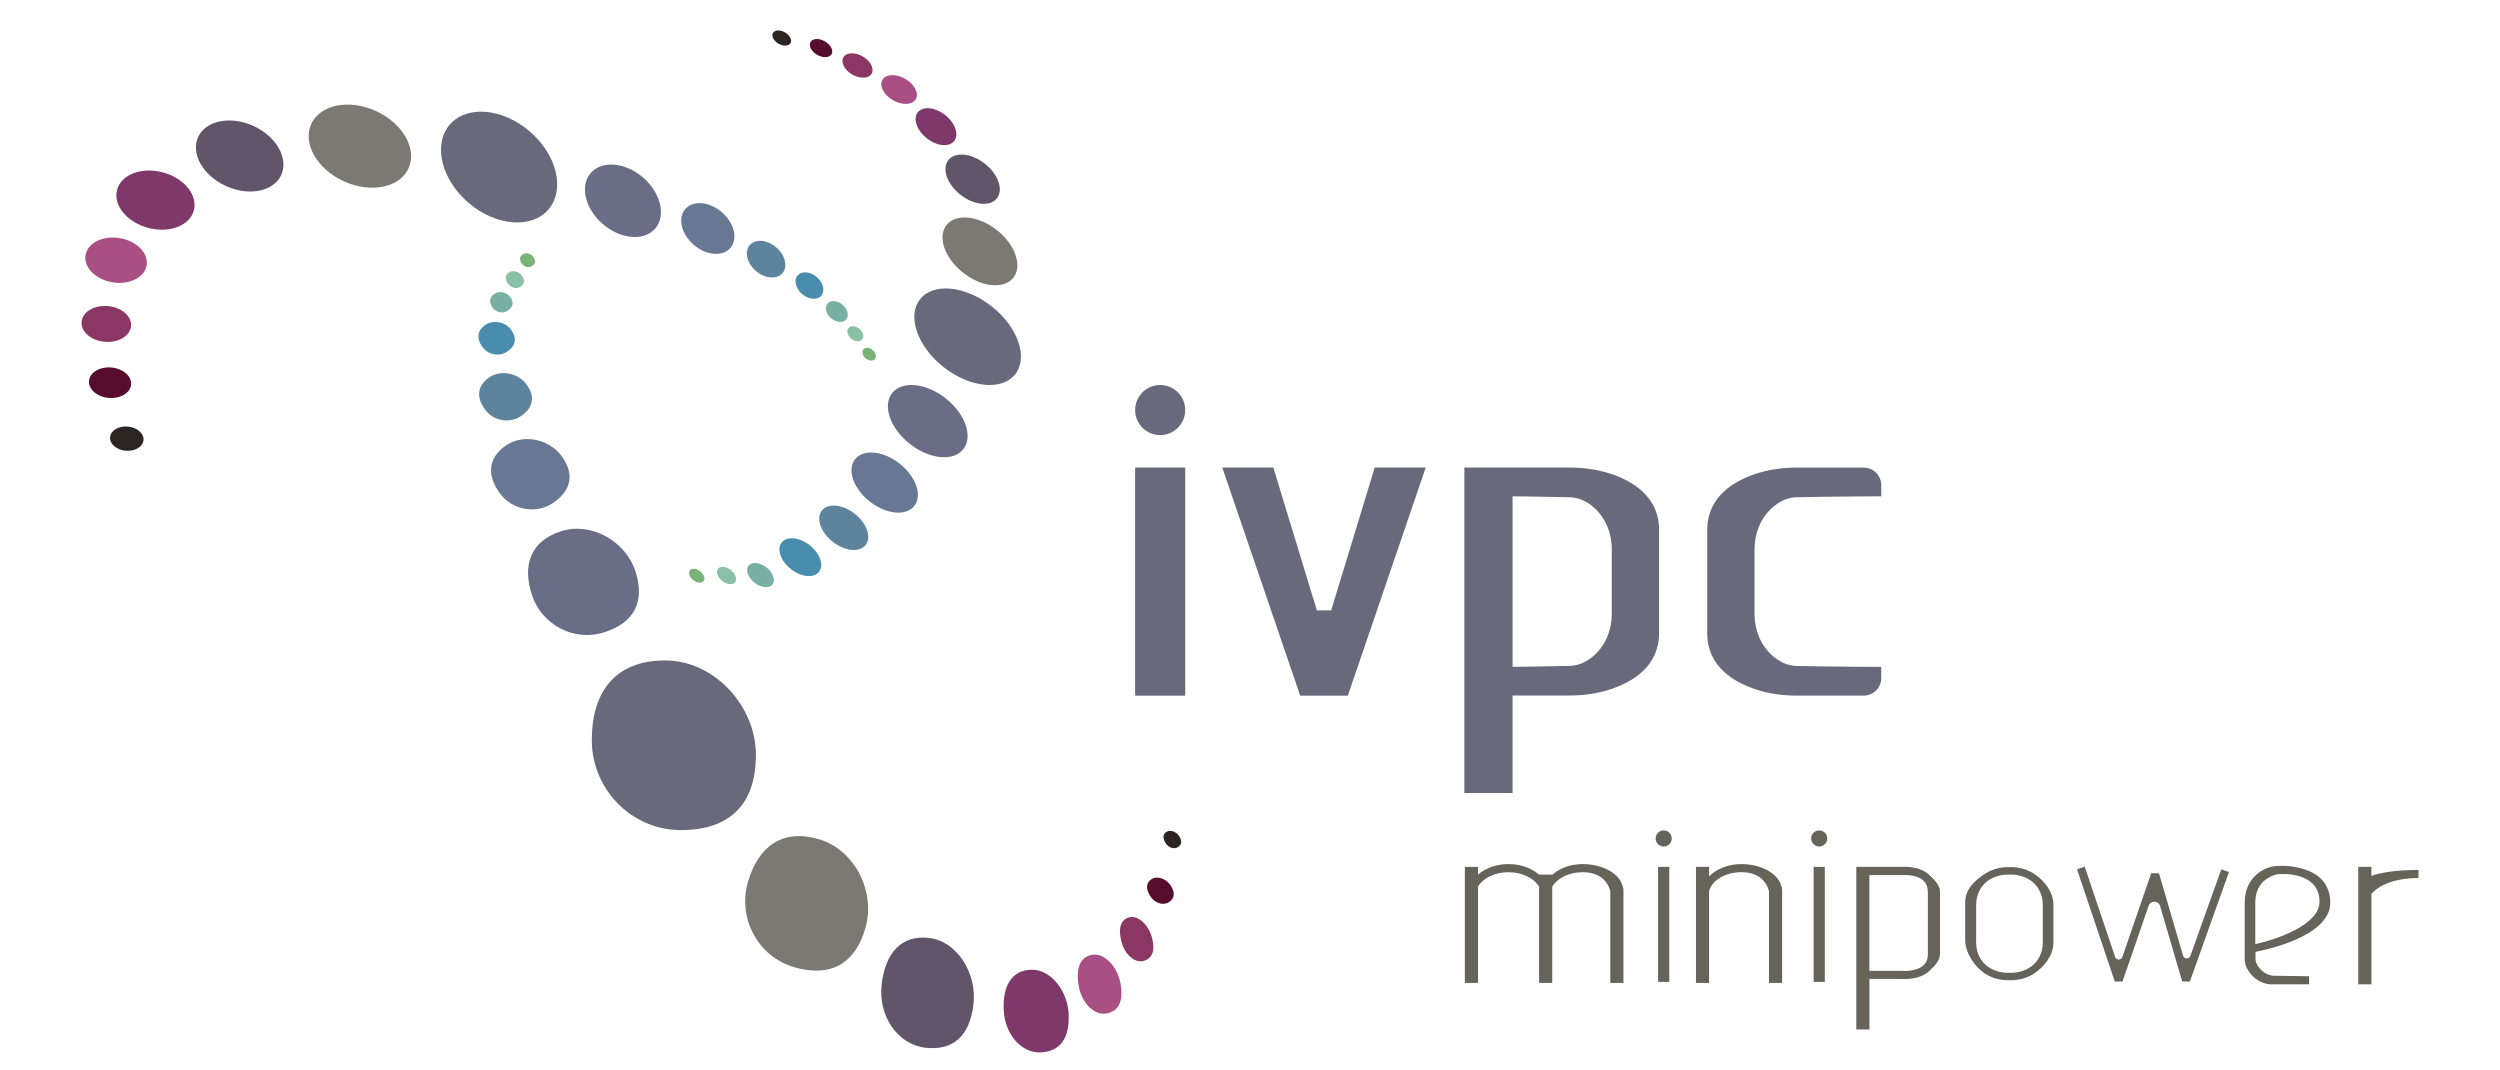 <?xml version="1.0" encoding="UTF-8"?>
<svg id="Livello_1" xmlns="http://www.w3.org/2000/svg" viewBox="0 0 649.13 277.8">
  <defs>
    <style>
      .cls-1 {
        fill: #8b3764;
      }

      .cls-2 {
        fill: #6a697b;
      }

      .cls-3 {
        fill: #7e396a;
      }

      .cls-4 {
        fill: #5d839d;
      }

      .cls-5 {
        fill: #4a8cad;
      }

      .cls-6 {
        fill: #696e86;
      }

      .cls-7 {
        fill: #aa4f83;
      }

      .cls-8 {
        fill: #677794;
      }

      .cls-9 {
        fill: #79b378;
      }

      .cls-10 {
        fill: #66635b;
      }

      .cls-11 {
        fill: #615569;
      }

      .cls-12 {
        fill: #8ac1a6;
      }

      .cls-13 {
        fill: #7c7974;
      }

      .cls-14 {
        fill: #550c2d;
      }

      .cls-15 {
        fill: #2b2421;
      }

      .cls-16 {
        fill: #78b0a3;
      }
    </style>
  </defs>
  <rect class="cls-2" x="294.74" y="121.4" width="13" height="59.23"/>
  <g>
    <path class="cls-2" d="M307.74,106.47c0,3.59-2.91,6.5-6.5,6.5s-6.5-2.91-6.5-6.5,2.91-6.5,6.5-6.5,6.5,2.91,6.5,6.5"/>
    <polygon class="cls-2" points="356.95 121.4 345.64 158.48 341.93 158.48 330.62 121.4 317.37 121.4 337.6 180.63 341.93 180.63 345.64 180.63 349.97 180.63 370.19 121.4 356.95 121.4"/>
    <path class="cls-2" d="M418.16,123.01c-3.42-1.13-7.02-1.61-10.61-1.61h-27.33v84.51h12.52v-25.32h14.81c3.6,0,7.2-.48,10.61-1.61,5.73-1.9,12.62-5.96,12.62-14.53v-26.93c0-8.57-6.88-12.63-12.62-14.53M418.5,151.02v8.45c0,4.08-1.6,8.08-4.67,10.78-1.66,1.46-3.74,2.59-6.24,2.65-8.42.19-14.85.24-14.85.24v-44.27s6.42.05,14.85.24c2.5.06,4.59,1.19,6.24,2.65,3.07,2.69,4.67,6.69,4.67,10.78v8.48Z"/>
    <path class="cls-2" d="M455.57,150.98v-8.44c0-4.08,1.6-8.08,4.67-10.78,1.66-1.46,3.74-2.59,6.24-2.65,8.42-.19,21.99-.24,21.99-.24v-2.89c0-2.53-2.05-4.57-4.57-4.57h-17.38c-3.6,0-7.2.48-10.61,1.61-5.73,1.9-12.62,5.96-12.62,14.53v26.93c0,8.57,6.88,12.63,12.62,14.53,3.42,1.13,7.02,1.61,10.61,1.61h17.38c2.53,0,4.57-2.05,4.57-4.57v-2.89s-13.57-.05-21.99-.24c-2.5-.06-4.59-1.19-6.24-2.65-3.07-2.69-4.67-6.69-4.67-10.78v-8.48Z"/>
    <path class="cls-10" d="M434.07,217.71c0,1.15-.93,2.09-2.09,2.09s-2.09-.93-2.09-2.09.93-2.09,2.09-2.09,2.09.93,2.09,2.09"/>
    <path class="cls-10" d="M474.45,217.71c0,1.15-.93,2.09-2.09,2.09s-2.09-.93-2.09-2.09.93-2.09,2.09-2.09,2.09.93,2.09,2.09"/>
    <rect class="cls-10" x="470.91" y="225.09" width="2.9" height="29.86"/>
    <rect class="cls-10" x="430.53" y="225.09" width="2.9" height="29.86"/>
    <path class="cls-10" d="M500.86,227.1c-2.51-2.32-6.67-2.02-6.76-2.01h-8.7s-3.41,0-3.41,0v42.21h3.41v-13.11h8.61s.27.02.64.02c1.29,0,4.25-.21,6.21-2.02,1.22-1.12,2.87-2.64,2.87-4.51v-16.07c0-1.87-1.65-3.38-2.87-4.51M500.58,239.5v8.19c0,1.27-.38,2.23-1.15,2.95-1.82,1.69-5.22,1.46-5.34,1.45h-8.7v-24.88h8.78s3.43-.24,5.25,1.45c.77.72,1.15,1.69,1.15,2.95v7.89Z"/>
    <path class="cls-10" d="M528.25,226.94c-2.55-1.65-5.04-1.84-6.48-1.78-1.45-.06-3.93.13-6.48,1.78-2.57,1.69-5.02,4.02-5.02,7.3v9.9c0,3.28,2.45,6.89,5.09,8.63,2.23,1.45,4.47,1.75,5.95,1.75.17,0,.3-.01.45-.02.15,0,.28.02.45.02,1.48,0,3.73-.3,5.95-1.75,2.64-1.74,5.01-4.71,5.01-7.99v-9.9c0-3.28-2.37-6.25-4.93-7.94M530.41,239.65v5.14c0,2.63-1.21,4.99-3.23,6.33-2.04,1.32-4.03,1.5-5.23,1.47v-.02c-.06,0-.13,0-.19,0-.06,0-.13,0-.19,0v.02c-1.2.03-3.19-.15-5.23-1.47-2.02-1.34-3.23-3.7-3.23-6.33v-9.9c0-2.63,1.21-4.99,3.29-6.37,1.98-1.28,3.97-1.46,5.17-1.43v.02c.06,0,.13,0,.19,0,.06,0,.13,0,.19,0v-.02c1.2-.03,3.19.14,5.17,1.43,2.08,1.38,3.29,3.74,3.29,6.37v4.77Z"/>
    <path class="cls-10" d="M568.61,254.88l-2.01-.06-5.72-19.56c-.43-1.46-2.48-1.51-2.98-.07l-6.79,19.67h-2s-9.81-29.16-9.81-29.16l2-.67,7.89,23.44c.3.9,1.58.91,1.89,0l7.5-21.75,2.01.05,6.25,21.37c.27.93,1.57.96,1.9.06l8.02-22.48,1.99.71-10.15,28.44Z"/>
    <path class="cls-10" d="M599.55,255.58h-10.23c-1.1-.14-2.95-.6-4.5-2.24-1.33-1.4-1.98-2.82-1.98-4.34v-14.67c0-2.27.63-4.31,1.82-5.9.66-.88,1.47-1.63,2.4-2.23,2.34-1.49,4.64-1.41,5.76-1.37.17,0,.31,0,.42,0,.24-.02,6.13.15,9.36,3.3,1.63,1.59,2.46,3.7,2.46,6.27,0,8.97-17.56,12.37-19.42,12.75v1.72c0,.61.14,1.57,1.39,2.89,1.1,1.16,2.42,1.49,3.11,1.59l9.42.13v2.11ZM592.13,226.93c-1.02,0-2.08.32-3.53,1.25-.72.46-1.1.84-1.61,1.52-1.16,1.54-1.4,3.37-1.4,4.63v10.8c5.29-1.12,16.67-4.93,16.67-10.97,0-1.97-.61-3.57-1.81-4.74-2.59-2.54-7.06-2.47-7.14-2.46-.12,0-.32,0-.56,0-.18,0-.39-.01-.62-.01"/>
    <path class="cls-10" d="M615.74,227.41v-2.32h-3.41v30.49h3.41v-23.5c1.2-1.35,4.58-4.09,12.23-4.09v-2.11c-6.33,0-10.1.79-12.23,1.54"/>
    <path class="cls-10" d="M421.28,229.93c-1.01-3.44-5.58-5.57-10.32-5.57-3.17,0-5.98,1.08-7.92,2.76v-.02h-3.41v28.12h3.41v-24.97c1.27-2.21,4.34-3.78,7.92-3.78,4.17,0,6.4,2.11,7.16,4.9v23.85h3.41v-24.03c0-.45-.09-.88-.25-1.27"/>
    <rect class="cls-10" x="380.35" y="225.09" width="3.41" height="30.13"/>
    <path class="cls-10" d="M462.48,229.93c-1.01-3.44-5.58-5.57-10.32-5.57-3.43,0-6.45,1.25-8.39,3.17v-2.44h-3.41v30.13h3.41v-23.89c.78-2.77,4.24-4.86,8.39-4.86s6.4,2.11,7.16,4.9v23.85h3.41v-24.03c0-.45-.09-.88-.25-1.27"/>
    <path class="cls-10" d="M383.76,230.23c1.28-2.2,4.35-3.76,7.93-3.76s6.64,1.56,7.93,3.76h2.28c-1.31-3.38-5.36-5.87-10.21-5.87s-8.9,2.49-10.21,5.87h2.28Z"/>
    <path class="cls-2" d="M196.27,196.04c0,12.77-6.74,19.5-19.5,19.5s-23.11-10.59-23.11-23.35,6.26-20.71,19.02-20.71,23.6,11.79,23.6,24.56"/>
    <path class="cls-13" d="M224.72,240.92c-2.69,9.39-9.07,12.93-18.46,10.23-9.39-2.69-14.77-12.67-12.08-22.06,2.69-9.39,8.97-13.91,18.36-11.22,9.39,2.69,14.87,13.65,12.18,23.05"/>
    <path class="cls-11" d="M252.75,260.89c-1,8.17-5.33,12.02-12.56,11.14-7.22-.88-12.26-8.37-11.26-16.54,1-8.17,5.15-12.82,12.38-11.94,7.22.88,12.44,9.17,11.44,17.34"/>
    <path class="cls-3" d="M277.48,263.41c.26,6.24-2.26,9.64-7.29,9.85-5.03.21-9.32-4.8-9.58-11.04-.26-6.24,2.04-10.23,7.08-10.43,5.03-.21,9.54,5.38,9.8,11.62"/>
    <path class="cls-7" d="M290.97,255.48c.77,4.47-.5,7.12-3.69,7.67-3.19.55-6.42-2.7-7.2-7.17-.77-4.47.31-7.52,3.5-8.07,3.19-.55,6.61,3.1,7.39,7.57"/>
    <path class="cls-1" d="M299.13,243.51c.85,3.34.08,5.41-2.23,6-2.31.59-4.88-1.71-5.73-5.04-.85-3.34-.25-5.7,2.06-6.29,2.31-.59,5.05,2,5.9,5.34"/>
    <path class="cls-14" d="M304.04,230.04c1.14,1.84.94,3.3-.58,4.24-1.52.94-3.69.18-4.83-1.65-1.14-1.84-1.1-3.44.42-4.38,1.52-.94,3.86-.05,5,1.79"/>
    <path class="cls-15" d="M306.22,217.16c.75,1.22.62,2.19-.39,2.81-1.01.62-2.45.12-3.2-1.09s-.73-2.28.28-2.9c1.01-.62,2.55-.03,3.31,1.19"/>
    <path class="cls-6" d="M165.02,148.39c2.5,7.84-.31,13.3-8.16,15.8-7.84,2.5-16.27-1.97-18.78-9.81-2.5-7.84-.22-13.95,7.62-16.45,7.84-2.5,16.81,2.62,19.31,10.46"/>
    <path class="cls-8" d="M145.85,118.46c3.27,4.53,2.6,8.65-1.93,11.92-4.53,3.27-10.92,2.16-14.19-2.37-3.27-4.53-3.08-8.95,1.45-12.22s11.4-1.86,14.67,2.68"/>
    <path class="cls-4" d="M136.76,99.89c2.2,3.05,1.75,5.82-1.3,8.02-3.05,2.2-7.35,1.45-9.55-1.6-2.2-3.05-2.08-6.03.98-8.23,3.05-2.2,7.67-1.25,9.88,1.8"/>
    <path class="cls-5" d="M132.73,85.67c1.52,2.1,1.21,4.01-.89,5.52-2.1,1.52-5.06,1-6.58-1.1-1.52-2.1-1.43-4.15.67-5.67,2.1-1.52,5.28-.86,6.8,1.24"/>
    <path class="cls-16" d="M132.51,77.15c.94,1.31.76,2.49-.54,3.43s-3.13.61-4.08-.7c-.94-1.31-.89-2.58.4-3.52,1.3-.94,3.27-.52,4.21.79"/>
    <path class="cls-12" d="M135.52,71.58c.81,1.12.7,2.09-.32,2.82-1.01.73-2.5.4-3.31-.72-.81-1.12-.81-2.17.2-2.9,1.01-.73,2.62-.32,3.42.8"/>
    <path class="cls-9" d="M138.48,66.72c.66.92.57,1.72-.26,2.32-.83.6-2.06.33-2.72-.59-.66-.92-.66-1.78.17-2.38.83-.6,2.15-.26,2.81.65"/>
    <path class="cls-2" d="M263.61,97.16c-3.43,4.37-11.75,3.55-18.58-1.82-6.83-5.37-9.58-13.26-6.14-17.63,3.43-4.37,11.75-3.55,18.58,1.82,6.83,5.37,9.58,13.26,6.14,17.63"/>
    <path class="cls-13" d="M263.13,72.1c-2.41,3.07-8.26,2.5-13.05-1.28-4.8-3.77-6.73-9.32-4.32-12.38,2.41-3.07,8.26-2.5,13.05,1.28,4.8,3.77,6.73,9.32,4.32,12.38"/>
    <path class="cls-11" d="M258.85,51.49c-1.75,2.23-5.99,1.81-9.48-.93-3.48-2.74-4.88-6.76-3.13-8.99,1.75-2.23,5.99-1.81,9.48.93,3.48,2.74,4.88,6.76,3.13,8.99"/>
    <path class="cls-3" d="M247.76,36.61c-1.31,1.67-4.5,1.36-7.11-.7-2.61-2.05-3.66-5.07-2.35-6.74,1.31-1.67,4.5-1.36,7.11.7,2.61,2.05,3.66,5.07,2.35,6.74"/>
    <path class="cls-7" d="M237.79,25.75c-.89,1.53-3.55,1.65-5.94.27-2.4-1.38-3.62-3.75-2.74-5.28.88-1.53,3.55-1.65,5.94-.27,2.4,1.38,3.62,3.75,2.74,5.28"/>
    <path class="cls-1" d="M226.33,19.13c-.75,1.3-3,1.4-5.03.23-2.03-1.17-3.06-3.17-2.32-4.47.75-1.3,3-1.4,5.03-.23,2.03,1.17,3.06,3.17,2.32,4.47"/>
    <path class="cls-14" d="M215.91,14.07c-.56.97-2.23,1.04-3.74.17-1.51-.87-2.28-2.36-1.72-3.33.56-.97,2.23-1.04,3.74-.17,1.51.87,2.28,2.36,1.72,3.33"/>
    <path class="cls-15" d="M205.26,11.2c-.47.81-1.86.87-3.12.14-1.26-.73-1.9-1.97-1.44-2.78.47-.81,1.86-.87,3.12-.14,1.26.73,1.9,1.97,1.44,2.78"/>
    <path class="cls-6" d="M250.14,116.62c-2.57,3.27-8.79,2.66-13.9-1.36-5.11-4.02-7.16-9.92-4.6-13.19,2.57-3.27,8.79-2.66,13.9,1.36,5.11,4.02,7.16,9.92,4.6,13.19"/>
    <path class="cls-8" d="M237.41,131.36c-2.14,2.72-7.32,2.21-11.57-1.13-4.25-3.34-5.97-8.26-3.83-10.98s7.32-2.21,11.57,1.13c4.25,3.34,5.97,8.26,3.83,10.98"/>
    <path class="cls-4" d="M224.76,141.51c-1.58,2.01-5.4,1.63-8.54-.84-3.14-2.47-4.4-6.1-2.82-8.1,1.58-2.01,5.4-1.63,8.54.84,3.14,2.47,4.4,6.1,2.82,8.1"/>
    <path class="cls-5" d="M212.65,148.48c-1.35,1.71-4.61,1.39-7.28-.71-2.68-2.1-3.75-5.2-2.41-6.91,1.35-1.71,4.61-1.39,7.28.71,2.68,2.11,3.75,5.2,2.41,6.91"/>
    <path class="cls-16" d="M200.57,151.76c-.86,1.09-2.95.89-4.66-.46-1.71-1.35-2.4-3.32-1.54-4.42.86-1.09,2.95-.89,4.66.46,1.71,1.35,2.4,3.32,1.54,4.42"/>
    <path class="cls-12" d="M190.87,151.18c-.62.79-2.11.64-3.34-.33-1.23-.97-1.72-2.39-1.11-3.17.62-.79,2.11-.64,3.34.33,1.23.97,1.72,2.39,1.11,3.17"/>
    <path class="cls-9" d="M182.69,150.89c-.5.63-1.7.51-2.68-.26-.99-.78-1.38-1.92-.89-2.55.5-.63,1.7-.51,2.68.26.99.77,1.38,1.91.89,2.55"/>
    <path class="cls-2" d="M142.41,54.38c-4.39,5.12-13.69,4.34-20.77-1.73-7.08-6.07-9.26-15.15-4.87-20.27,4.39-5.12,13.69-4.34,20.77,1.73,7.08,6.07,9.26,15.15,4.87,20.27"/>
    <path class="cls-13" d="M106.08,43.7c-2.3,5.04-9.81,6.56-16.79,3.38-6.98-3.18-10.77-9.84-8.48-14.88,2.3-5.04,9.81-6.55,16.79-3.38,6.98,3.18,10.77,9.84,8.48,14.88"/>
    <path class="cls-11" d="M73.03,45.42c-1.96,4.31-8.39,5.6-14.35,2.89-5.96-2.71-9.2-8.41-7.24-12.72,1.96-4.31,8.39-5.6,14.35-2.89,5.96,2.71,9.2,8.41,7.24,12.72"/>
    <path class="cls-3" d="M50.33,54.64c-1.07,3.98-6.4,6-11.9,4.52-5.5-1.48-9.1-5.9-8.03-9.88,1.07-3.98,6.4-6,11.9-4.52,5.5,1.48,9.1,5.9,8.03,9.88"/>
    <path class="cls-7" d="M38.08,68.9c-.53,3.17-4.52,5.14-8.9,4.4-4.38-.74-7.5-3.9-6.97-7.07.53-3.17,4.52-5.14,8.9-4.4,4.38.74,7.5,3.9,6.97,7.07"/>
    <path class="cls-1" d="M34.03,84.66c-.22,2.56-3.27,4.4-6.82,4.09-3.55-.3-6.25-2.63-6.03-5.19.22-2.56,3.27-4.4,6.82-4.09,3.55.3,6.25,2.63,6.03,5.19"/>
    <path class="cls-14" d="M34.04,99.84c-.19,2.18-2.79,3.74-5.8,3.48-3.02-.26-5.31-2.24-5.13-4.42.19-2.18,2.78-3.74,5.8-3.48,3.02.26,5.31,2.24,5.13,4.42"/>
    <path class="cls-15" d="M37.26,114.27c-.15,1.73-2.21,2.97-4.61,2.76s-4.22-1.78-4.07-3.51c.15-1.73,2.21-2.97,4.61-2.76,2.4.21,4.22,1.78,4.07,3.51"/>
    <path class="cls-6" d="M170.14,59.33c-2.87,3.35-8.96,2.84-13.59-1.13-4.63-3.97-6.06-9.91-3.19-13.26,2.87-3.35,8.96-2.84,13.59,1.13,4.63,3.97,6.06,9.91,3.19,13.26"/>
    <path class="cls-8" d="M189.65,64.37c-2.01,2.34-6.27,1.99-9.51-.79-3.24-2.78-4.24-6.94-2.23-9.28,2.01-2.34,6.27-1.99,9.51.79,3.24,2.78,4.24,6.94,2.23,9.28"/>
    <path class="cls-4" d="M203.16,70.93c-1.45,1.69-4.53,1.44-6.88-.57-2.34-2.01-3.07-5.01-1.61-6.71,1.45-1.69,4.53-1.44,6.88.57,2.34,2.01,3.07,5.02,1.61,6.71"/>
    <path class="cls-5" d="M213.25,76.78c-1.05,1.22-3.28,1.04-4.97-.41-1.69-1.45-2.22-3.62-1.17-4.85,1.05-1.22,3.28-1.04,4.97.41,1.69,1.45,2.22,3.62,1.17,4.85"/>
    <path class="cls-16" d="M219.7,82.96c-.83.96-2.58.82-3.91-.33-1.33-1.14-1.74-2.85-.92-3.81.83-.96,2.58-.82,3.91.33,1.33,1.14,1.74,2.85.92,3.81"/>
    <path class="cls-12" d="M223.82,88.15c-.6.7-1.86.59-2.83-.24-.96-.83-1.26-2.06-.66-2.76.6-.7,1.86-.59,2.83.24.96.83,1.26,2.06.66,2.76"/>
    <path class="cls-9" d="M227.16,93.24c-.51.59-1.59.5-2.41-.2-.82-.7-1.07-1.75-.56-2.35.51-.59,1.59-.5,2.41.2.82.7,1.07,1.75.56,2.35"/>
  </g>
</svg>